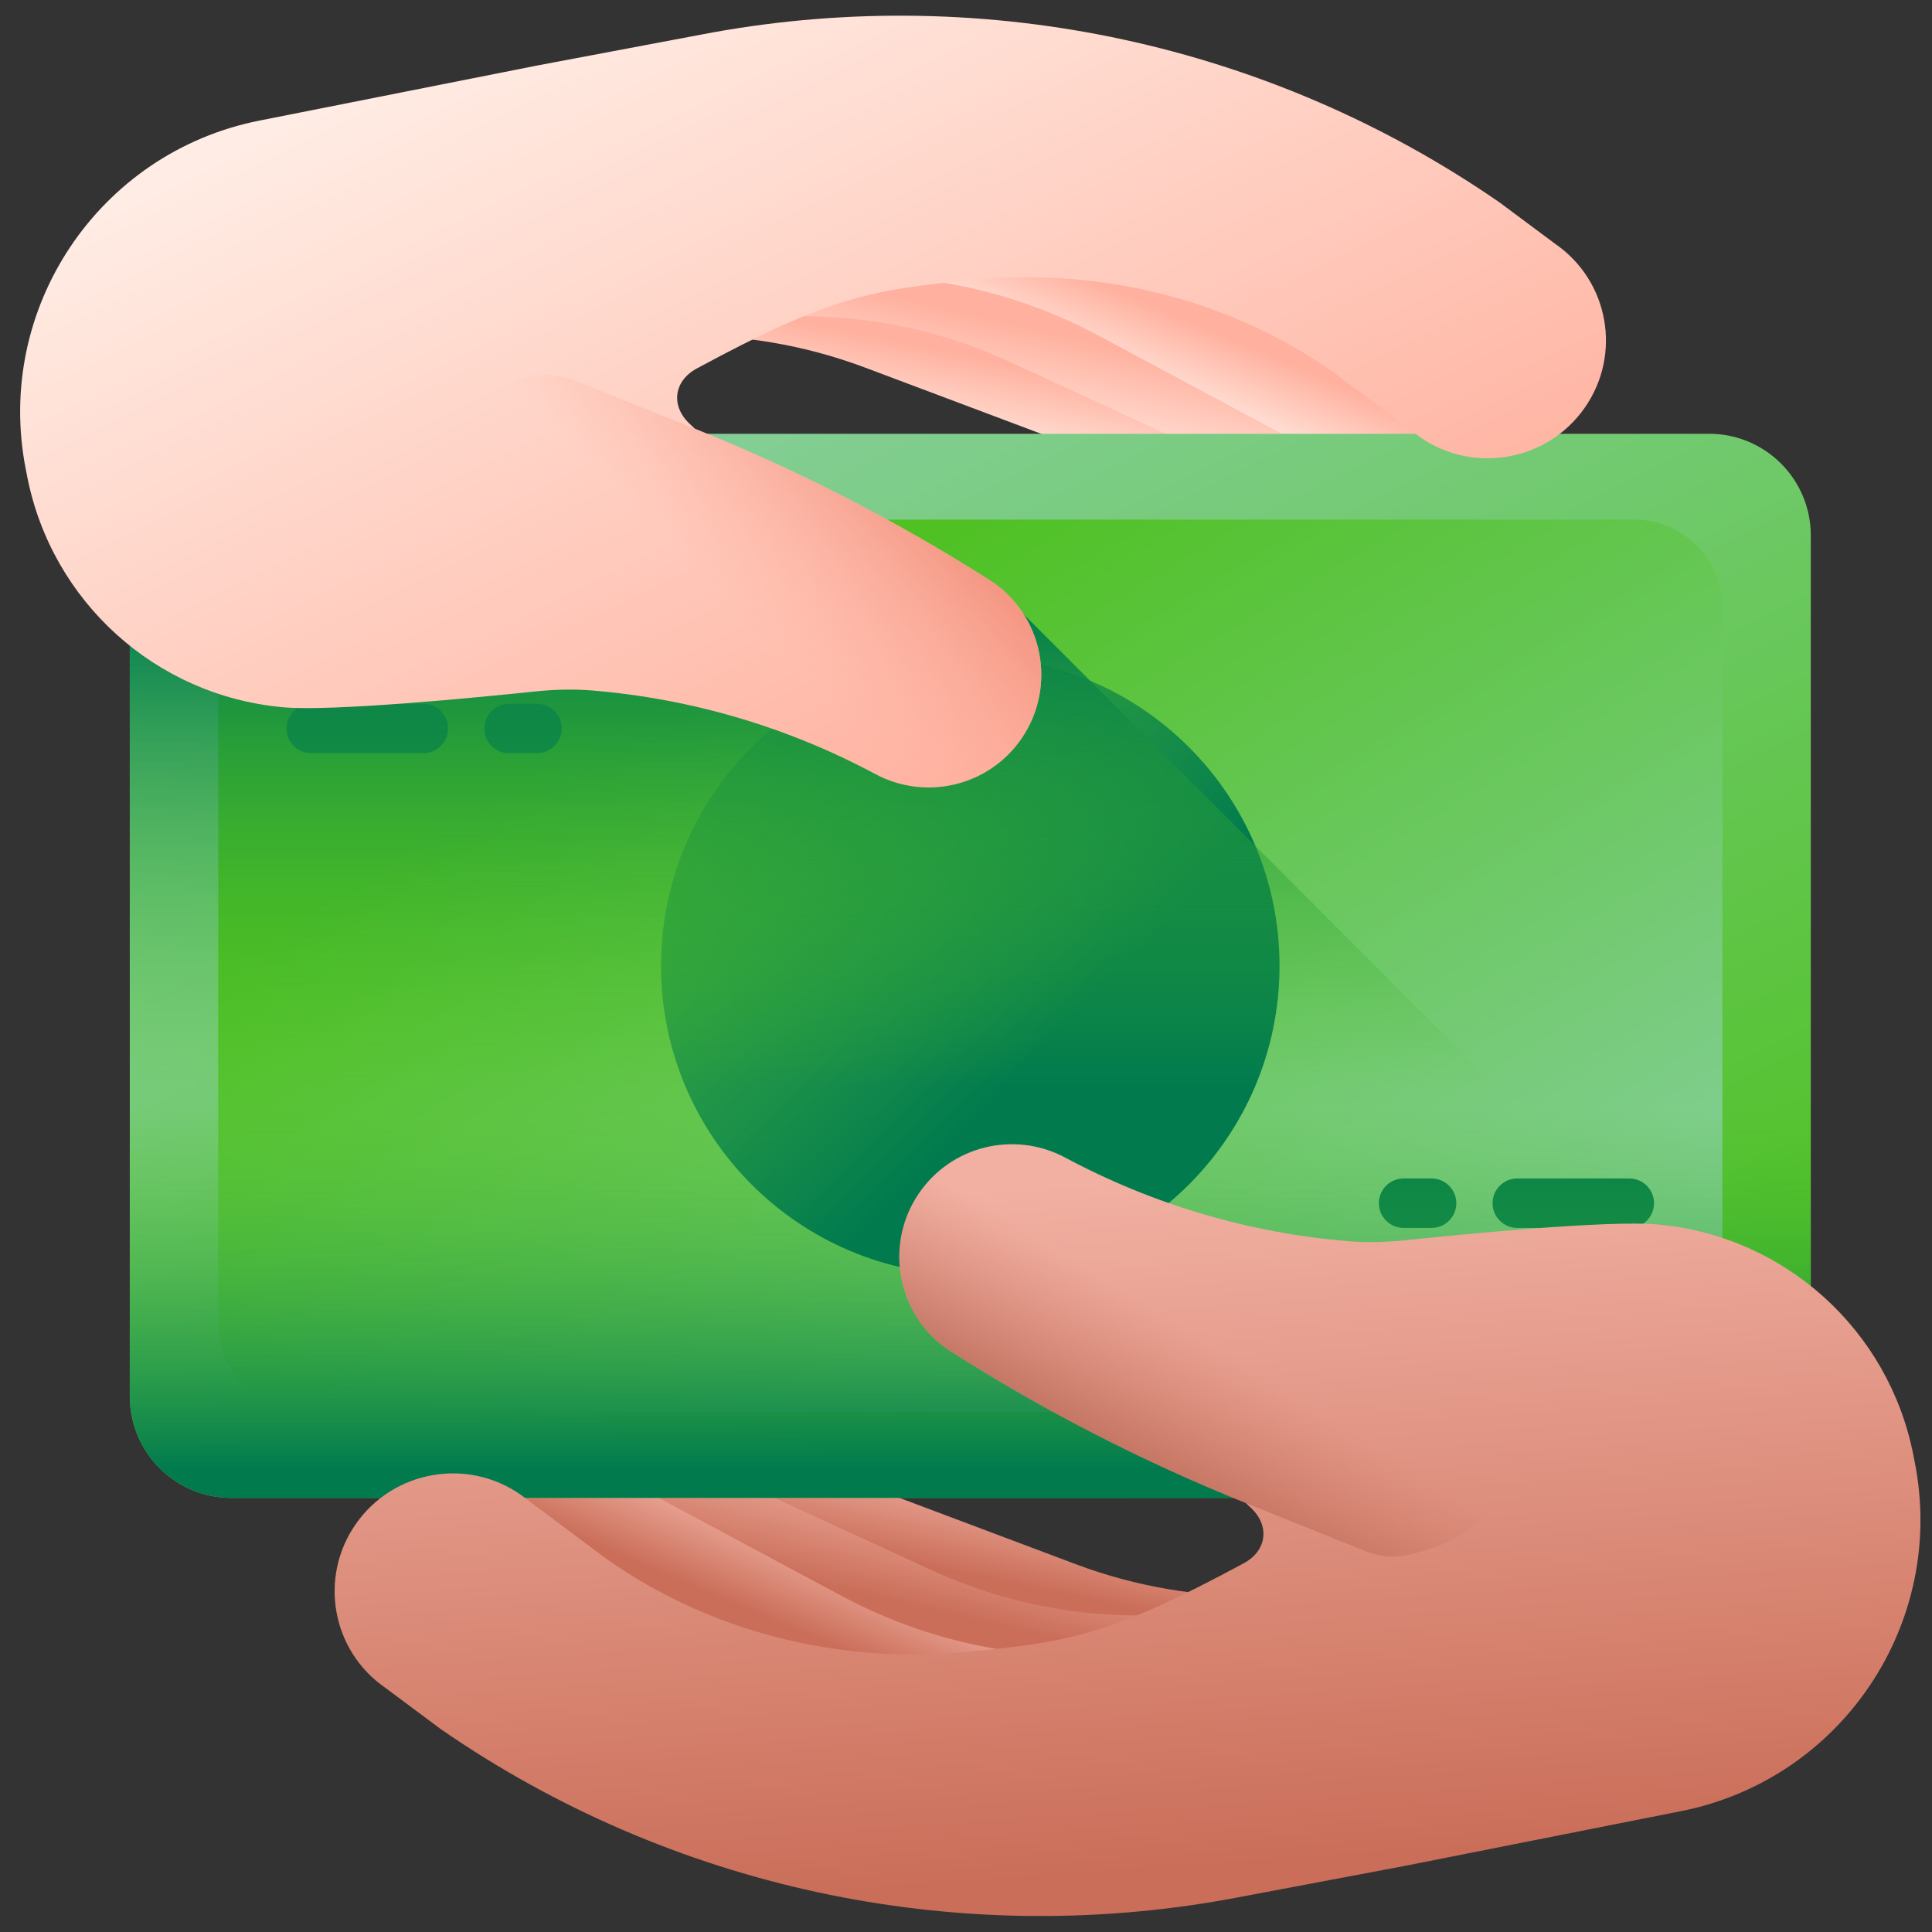 <svg width="61" height="61" viewBox="0 0 61 61" fill="none" xmlns="http://www.w3.org/2000/svg">
<rect x="0" y="0" width="61" height="61" fill="#333333" stroke="none"/>
<g clip-path="url(#clip0_595_437)">
<path d="M38.433 12.281C37.8 13.976 35.905 14.838 34.212 14.2L27.316 11.607C25.39 10.883 23.362 10.549 21.342 10.594L23.026 4.223C25.587 4.445 28.127 5.003 30.578 5.907L36.515 8.098C38.206 8.721 39.064 10.594 38.433 12.281Z" fill="url(#paint0_linear_595_437)"/>
<path d="M42.671 12.849C41.939 14.465 40.03 15.176 38.419 14.434L31.857 11.414C29.303 10.238 26.505 9.787 23.755 10.064L21.205 3.631C26.033 3.212 30.933 4.026 35.425 6.059L41.077 8.618C42.687 9.346 43.4 11.24 42.671 12.849Z" fill="url(#paint1_linear_595_437)"/>
<path d="M45.612 12.725C44.761 14.322 42.769 14.926 41.174 14.071L34.68 10.593C32.153 9.238 29.329 8.605 26.508 8.716L24.325 2.019C29.274 1.893 34.217 3.026 38.665 5.372L44.261 8.325C45.855 9.165 46.459 11.135 45.612 12.725Z" fill="url(#paint2_linear_595_437)"/>
<path d="M22.838 48.709C23.471 47.014 25.366 46.153 27.059 46.79L33.955 49.383C35.881 50.108 37.909 50.442 39.929 50.396L38.245 56.768C35.684 56.545 33.144 55.987 30.693 55.083L24.756 52.892C23.065 52.269 22.207 50.397 22.838 48.709Z" fill="url(#paint3_linear_595_437)"/>
<path d="M18.601 48.141C19.332 46.525 21.241 45.814 22.852 46.556L29.414 49.576C31.968 50.752 34.766 51.204 37.516 50.926L40.066 57.359C35.238 57.779 30.338 56.965 25.846 54.932L20.194 52.372C18.584 51.644 17.871 49.75 18.601 48.141Z" fill="url(#paint4_linear_595_437)"/>
<path d="M15.659 48.266C16.509 46.669 18.502 46.064 20.096 46.919L26.59 50.398C29.118 51.752 31.942 52.385 34.763 52.274L36.945 58.971C31.996 59.097 27.053 57.965 22.606 55.619L17.009 52.665C15.415 51.825 14.811 49.855 15.659 48.266Z" fill="url(#paint5_linear_595_437)"/>
<path d="M53.965 47.294H7.306C5.534 47.294 4.098 45.858 4.098 44.086V16.905C4.098 15.133 5.534 13.696 7.306 13.696H53.964C55.736 13.696 57.173 15.133 57.173 16.905V44.086C57.173 45.858 55.736 47.294 53.965 47.294Z" fill="url(#paint6_linear_595_437)"/>
<path d="M51.602 44.583H9.669C8.134 44.583 6.89 43.339 6.89 41.804V19.187C6.89 17.651 8.134 16.407 9.669 16.407H51.602C53.137 16.407 54.382 17.651 54.382 19.187V41.804C54.382 43.339 53.137 44.583 51.602 44.583Z" fill="url(#paint7_linear_595_437)"/>
<path d="M9.827 22.221H13.366C13.797 22.221 14.146 22.57 14.146 23.001C14.146 23.432 13.797 23.781 13.366 23.781H9.827C9.396 23.781 9.047 23.432 9.047 23.001C9.047 22.57 9.396 22.221 9.827 22.221Z" fill="#017B4E"/>
<path d="M16.072 23.781C15.64 23.781 15.291 23.432 15.291 23.001C15.291 22.57 15.64 22.221 16.072 22.221H16.956C17.387 22.221 17.736 22.57 17.736 23.001C17.736 23.432 17.387 23.781 16.956 23.781H16.072Z" fill="#017B4E"/>
<path d="M21.881 20.104H9.827C9.396 20.104 9.047 19.755 9.047 19.324C9.047 18.893 9.396 18.543 9.827 18.543H21.881C22.312 18.543 22.661 18.893 22.661 19.324C22.661 19.755 22.312 20.104 21.881 20.104Z" fill="#017B4E"/>
<path d="M51.444 38.77H47.906C47.474 38.77 47.125 38.421 47.125 37.989C47.125 37.559 47.474 37.209 47.906 37.209H51.444C51.875 37.209 52.224 37.559 52.224 37.989C52.224 38.42 51.875 38.77 51.444 38.77Z" fill="#017B4E"/>
<path d="M45.2 37.209C45.631 37.209 45.981 37.558 45.981 37.989C45.981 38.42 45.631 38.77 45.2 38.77H44.316C43.885 38.77 43.535 38.42 43.535 37.989C43.535 37.558 43.885 37.209 44.316 37.209H45.2Z" fill="#017B4E"/>
<path d="M39.391 40.886H51.444C51.875 40.886 52.225 41.235 52.225 41.666C52.225 42.097 51.875 42.447 51.444 42.447H39.391C38.96 42.447 38.61 42.097 38.61 41.666C38.61 41.235 38.96 40.886 39.391 40.886Z" fill="#017B4E"/>
<path d="M4.098 31.236V44.086C4.098 45.858 5.534 47.294 7.306 47.294H53.964C55.736 47.294 57.173 45.858 57.173 44.086V31.236H4.098Z" fill="url(#paint8_linear_595_437)"/>
<path d="M30.635 40.259C36.027 40.259 40.399 35.888 40.399 30.495C40.399 25.103 36.027 20.731 30.635 20.731C25.242 20.731 20.871 25.103 20.871 30.495C20.871 35.888 25.242 40.259 30.635 40.259Z" fill="url(#paint9_linear_595_437)"/>
<path d="M31.236 18.31H4.098V44.086C4.098 45.858 5.534 47.294 7.306 47.294H53.964C55.684 47.294 57.087 45.942 57.169 44.243L31.236 18.31Z" fill="url(#paint10_linear_595_437)"/>
<path d="M16.446 47.197L19.148 49.22C19.267 49.303 19.386 49.385 19.507 49.465C22.751 51.626 26.669 52.527 30.549 52.154C33.794 51.841 35.092 51.612 39.272 49.356C40 48.963 40.101 48.175 39.496 47.609L39.331 47.454C36.09 46.151 32.978 44.553 30.035 42.68C28.345 41.605 27.884 39.342 29.009 37.685C30.033 36.176 32.029 35.69 33.636 36.551C36.395 38.029 39.434 38.93 42.566 39.188C43.164 39.237 43.766 39.221 44.363 39.159C46.244 38.963 50.798 38.521 52.323 38.66C52.337 38.661 52.352 38.662 52.366 38.663C56.358 39.033 59.628 41.991 60.408 45.925L60.454 46.159C61.463 51.239 58.159 56.176 53.078 57.184L44.303 58.923L38.775 59.965C30.1 61.53 21.157 59.598 13.922 54.598L12.166 53.29C10.474 52.121 10.057 49.806 11.234 48.119C12.415 46.425 14.755 46.011 16.446 47.197Z" fill="url(#paint11_linear_595_437)"/>
<path d="M29.009 37.685C30.033 36.176 32.029 35.69 33.636 36.551C36.679 38.181 40.063 39.109 43.536 39.247C43.588 39.249 43.641 39.252 43.693 39.254C49.563 39.548 50.156 47.993 44.385 49.108C43.97 49.188 43.541 49.146 43.149 48.989L39.331 47.454C36.09 46.151 32.978 44.552 30.035 42.68C28.345 41.605 27.884 39.342 29.009 37.685Z" fill="url(#paint12_linear_595_437)"/>
<path d="M44.825 13.794L42.123 11.77C42.004 11.687 41.885 11.605 41.764 11.525C38.52 9.364 34.602 8.463 30.722 8.837C27.477 9.149 26.179 9.378 22 11.634C21.271 12.028 21.17 12.815 21.775 13.381L21.94 13.536C25.182 14.839 28.293 16.438 31.236 18.31C32.926 19.385 33.387 21.648 32.262 23.306C31.238 24.814 29.242 25.3 27.635 24.439C24.876 22.961 21.837 22.061 18.706 21.802C18.107 21.753 17.505 21.769 16.908 21.831C15.027 22.027 10.473 22.47 8.948 22.331C8.934 22.329 8.92 22.328 8.906 22.327C4.913 21.957 1.643 18.999 0.863 15.066L0.817 14.832C-0.191 9.751 3.112 4.814 8.194 3.807L16.969 2.067L22.496 1.025C31.171 -0.539 40.114 1.392 47.349 6.393L49.105 7.701C50.797 8.869 51.214 11.184 50.037 12.872C48.856 14.566 46.516 14.979 44.825 13.794Z" fill="url(#paint13_linear_595_437)"/>
<path d="M32.262 23.306C31.238 24.814 29.242 25.3 27.635 24.439C24.591 22.809 21.207 21.881 17.735 21.743C17.682 21.741 17.63 21.738 17.578 21.736C11.708 21.442 11.115 12.997 16.886 11.883C17.301 11.803 17.73 11.844 18.122 12.002L21.94 13.536C25.181 14.839 28.293 16.438 31.236 18.31C32.926 19.385 33.387 21.649 32.262 23.306Z" fill="url(#paint14_linear_595_437)"/>
</g>
<defs>
<linearGradient id="paint0_linear_595_437" x1="29.476" y1="14.154" x2="30.098" y2="11.096" gradientUnits="userSpaceOnUse">
<stop stop-color="#FFEEE6"/>
<stop offset="1" stop-color="#FFB09E"/>
</linearGradient>
<linearGradient id="paint1_linear_595_437" x1="30.587" y1="13.805" x2="31.456" y2="10.056" gradientUnits="userSpaceOnUse">
<stop stop-color="#FFEEE6"/>
<stop offset="1" stop-color="#FFB09E"/>
</linearGradient>
<linearGradient id="paint2_linear_595_437" x1="33.172" y1="11.432" x2="34.311" y2="8.736" gradientUnits="userSpaceOnUse">
<stop stop-color="#FFEEE6"/>
<stop offset="1" stop-color="#FFB09E"/>
</linearGradient>
<linearGradient id="paint3_linear_595_437" x1="31.789" y1="46.778" x2="31.168" y2="49.835" gradientUnits="userSpaceOnUse">
<stop stop-color="#F1B0A2"/>
<stop offset="1" stop-color="#CA6E59"/>
</linearGradient>
<linearGradient id="paint4_linear_595_437" x1="30.738" y1="47.193" x2="29.87" y2="50.942" gradientUnits="userSpaceOnUse">
<stop stop-color="#F1B0A2"/>
<stop offset="1" stop-color="#CA6E59"/>
</linearGradient>
<linearGradient id="paint5_linear_595_437" x1="28.064" y1="49.529" x2="26.925" y2="52.225" gradientUnits="userSpaceOnUse">
<stop stop-color="#F1B0A2"/>
<stop offset="1" stop-color="#CA6E59"/>
</linearGradient>
<linearGradient id="paint6_linear_595_437" x1="6.14" y1="-18.709" x2="40.238" y2="49.784" gradientUnits="userSpaceOnUse">
<stop stop-color="#B3DAFE"/>
<stop offset="1" stop-color="#4FC123"/>
</linearGradient>
<linearGradient id="paint7_linear_595_437" x1="54.986" y1="71.197" x2="24.298" y2="19.901" gradientUnits="userSpaceOnUse">
<stop stop-color="#B3DAFE"/>
<stop offset="1" stop-color="#4FC123"/>
</linearGradient>
<linearGradient id="paint8_linear_595_437" x1="30.635" y1="34.943" x2="30.635" y2="46.362" gradientUnits="userSpaceOnUse">
<stop stop-color="#4FC123" stop-opacity="0"/>
<stop offset="1" stop-color="#017B4E"/>
</linearGradient>
<linearGradient id="paint9_linear_595_437" x1="10.873" y1="10.733" x2="33.046" y2="32.906" gradientUnits="userSpaceOnUse">
<stop stop-color="#4FC123" stop-opacity="0"/>
<stop offset="1" stop-color="#017B4E"/>
</linearGradient>
<linearGradient id="paint10_linear_595_437" x1="30.633" y1="34.299" x2="30.633" y2="19.097" gradientUnits="userSpaceOnUse">
<stop stop-color="#4FC123" stop-opacity="0"/>
<stop offset="1" stop-color="#017B4E"/>
</linearGradient>
<linearGradient id="paint11_linear_595_437" x1="34.819" y1="37.277" x2="36.332" y2="59.095" gradientUnits="userSpaceOnUse">
<stop stop-color="#F1B0A2"/>
<stop offset="1" stop-color="#CA6E59"/>
</linearGradient>
<linearGradient id="paint12_linear_595_437" x1="38.279" y1="42.481" x2="33.91" y2="49.596" gradientUnits="userSpaceOnUse">
<stop stop-color="#CA6E59" stop-opacity="0"/>
<stop offset="0.555" stop-color="#A75542" stop-opacity="0.555"/>
<stop offset="1" stop-color="#883F2E"/>
</linearGradient>
<linearGradient id="paint13_linear_595_437" x1="18.721" y1="-1.813" x2="31.789" y2="25.258" gradientUnits="userSpaceOnUse">
<stop stop-color="#FFEEE6"/>
<stop offset="1" stop-color="#FFB09E"/>
</linearGradient>
<linearGradient id="paint14_linear_595_437" x1="22.758" y1="18.813" x2="28.639" y2="12.932" gradientUnits="userSpaceOnUse">
<stop stop-color="#FFB09E" stop-opacity="0"/>
<stop offset="1" stop-color="#EC806B"/>
</linearGradient>
<clipPath id="clip0_595_437">
<rect width="60" height="60" fill="white" transform="translate(0.636 0.495)"/>
</clipPath>
</defs>
</svg>
